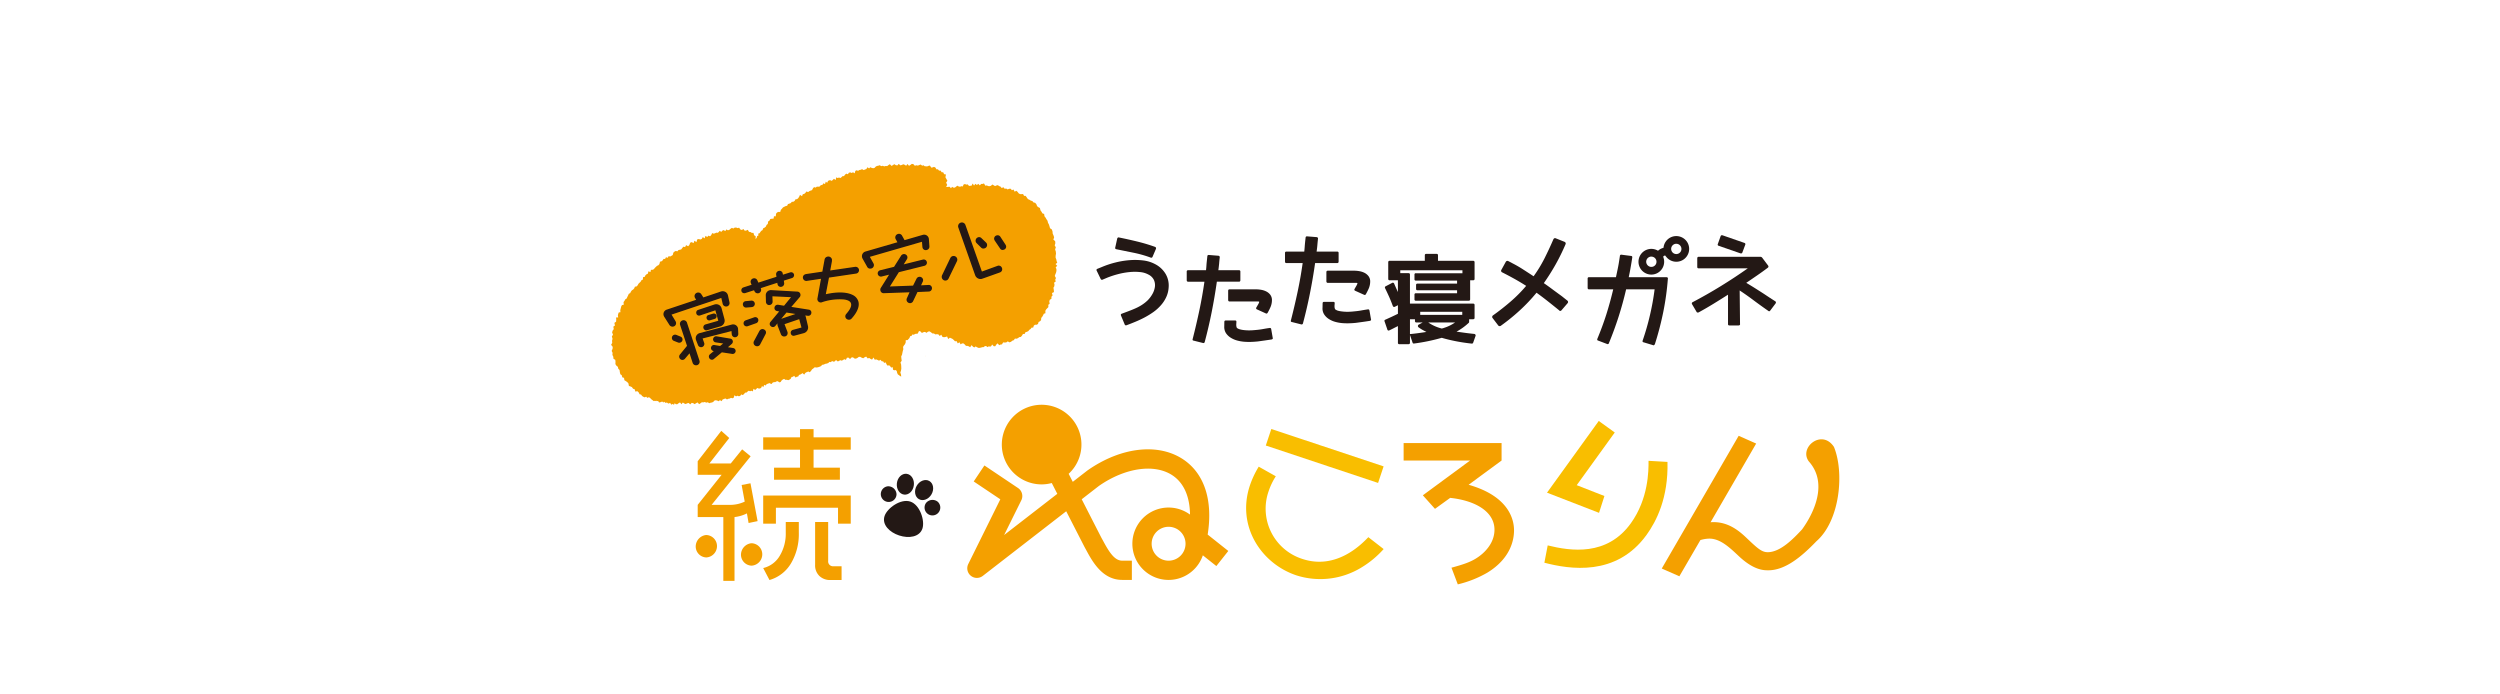 <svg xmlns="http://www.w3.org/2000/svg" xmlns:xlink="http://www.w3.org/1999/xlink" width="900" height="250" viewBox="0 0 900 250">
  <defs>
    <clipPath id="clip-path">
      <rect id="長方形_868" data-name="長方形 868" width="900" height="250" transform="translate(508 588)" fill="#fff" stroke="#707070" stroke-width="1"/>
    </clipPath>
    <clipPath id="clip-path-2">
      <rect id="長方形_806" data-name="長方形 806" width="442.157" height="151.379" fill="none"/>
    </clipPath>
  </defs>
  <g id="マスクグループ_2" data-name="マスクグループ 2" transform="translate(-508 -588)" clip-path="url(#clip-path)">
    <g id="グループ_1215" data-name="グループ 1215" transform="translate(728 646.999)">
      <g id="グループ_1214" data-name="グループ 1214" clip-path="url(#clip-path-2)">
        <path id="パス_2656" data-name="パス 2656" d="M234,16.649a3.557,3.557,0,0,0-1.916,3.72,3.4,3.4,0,0,0-1.666.412,3.521,3.521,0,0,0-1.272,1.187,3.56,3.56,0,1,0,.622.89v-.013c-.219-.432.489-1.292.928-1.513s1.5-.371,1.719.067h.008A3.541,3.541,0,1,0,234,16.649m-4.616,8.721a2.924,2.924,0,0,1-3.708,1.851,2.923,2.923,0,0,1-1.691-1.478,2.874,2.874,0,0,1-.161-2.23,2.92,2.92,0,0,1,1.463-1.691,2.945,2.945,0,0,1,3.943,1.312,2.944,2.944,0,0,1,.155,2.237m8.983-4.63a2.927,2.927,0,0,1-3.7,1.854,2.878,2.878,0,0,1-1.693-1.475,2.928,2.928,0,0,1-.168-2.228,2.97,2.97,0,0,1,1.473-1.7,2.933,2.933,0,0,1,3.933,1.315,2.881,2.881,0,0,1,.158,2.233" transform="translate(147.88 10.789)" fill="#231815"/>
        <path id="パス_2657" data-name="パス 2657" d="M227.036,29.491a4.626,4.626,0,1,1,2.4-8.579,5.259,5.259,0,0,1,.931-.665,6.737,6.737,0,0,1,1.049-.406,4.614,4.614,0,0,1,2.536-3.728h0a4.646,4.646,0,0,1,6.2,2.055,4.621,4.621,0,0,1-7.906,4.739h-.063l-.14-.276a1.533,1.533,0,0,0-.441.1,1.464,1.464,0,0,0-.313.343,4.628,4.628,0,0,1-4.256,6.419m-.022-6.476a1.748,1.748,0,0,0-.8.193,1.841,1.841,0,0,0-.931,1.069,1.781,1.781,0,0,0,.1,1.4,1.852,1.852,0,0,0,1.084.953,1.844,1.844,0,0,0,2.33-1.172,1.873,1.873,0,0,0-.1-1.419,1.808,1.808,0,0,0-1.068-.921,1.927,1.927,0,0,0-.612-.1m4.866-.712.007.015Zm4.139-3.911a1.843,1.843,0,0,0-.825.193,1.879,1.879,0,0,0-.936,1.081,1.835,1.835,0,0,0,.11,1.4,1.808,1.808,0,0,0,1.069.936,1.849,1.849,0,0,0,2.338-1.167l0-.008a1.8,1.8,0,0,0-.1-1.4,1.85,1.85,0,0,0-1.661-1.031" transform="translate(147.449 10.36)" fill="#231815"/>
        <path id="パス_2658" data-name="パス 2658" d="M115.876,47.539a.478.478,0,0,1-.64-.266l-1.325-3.185c-.153-.364-.058-.6.274-.715.856-.314,1.7-.635,2.534-.95s1.655-.642,2.44-1A15.776,15.776,0,0,0,121.43,40.2a13.627,13.627,0,0,0,2.1-1.668,10.528,10.528,0,0,0,1.686-2.257,7.137,7.137,0,0,0,.883-2.556,4.579,4.579,0,0,0-.346-2.473,4.279,4.279,0,0,0-1.989-1.962,7.7,7.7,0,0,0-3.045-.895,18.556,18.556,0,0,0-3.83.012,25.947,25.947,0,0,0-4.1.747,32.94,32.94,0,0,0-3.823,1.252l-1.69.715a.5.5,0,0,1-.687-.234l-1.448-2.992a.447.447,0,0,1,.266-.672l1.658-.673a32.8,32.8,0,0,1,4.8-1.593,30.355,30.355,0,0,1,5.145-.846,24.416,24.416,0,0,1,5,.115,12.183,12.183,0,0,1,4.3,1.38,9.359,9.359,0,0,1,3.67,3.494,8.241,8.241,0,0,1,1.066,4.867,9.544,9.544,0,0,1-.891,3.5,11.883,11.883,0,0,1-1.9,2.887,15.659,15.659,0,0,1-2.652,2.4,28.742,28.742,0,0,1-3.115,1.926c-1.088.582-2.2,1.1-3.326,1.57s-2.227.91-3.283,1.292m10.6-27.5-1.217,2.844a.5.5,0,0,1-.682.3,41,41,0,0,0-6.131-1.743c-2.049-.417-4.132-.836-6.226-1.266a.625.625,0,0,1-.341-.188.4.4,0,0,1-.068-.391l.71-3.216a.67.67,0,0,1,.244-.391.453.453,0,0,1,.4-.05c2.242.449,4.418.936,6.557,1.457a64.014,64.014,0,0,1,6.451,1.932.5.5,0,0,1,.3.309.6.6,0,0,1,0,.4" transform="translate(69.663 10.556)" fill="#231815"/>
        <path id="パス_2659" data-name="パス 2659" d="M143.92,25.72v3.048q0,.574-.516.574h-7.947q-.788,5.528-1.849,10.872t-2.521,10.834a.481.481,0,0,1-.577.369l-3.349-.843c-.394-.047-.522-.248-.411-.6q1.322-5.2,2.4-10.279,1.08-5.1,1.833-10.35h-5.862c-.334,0-.512-.191-.512-.574V25.72a.453.453,0,0,1,.512-.509h6.434c.07-.609.118-1.179.15-1.726s.088-1.1.153-1.693l.17-1.593c.025-.358.233-.522.619-.474l3.382.271a.517.517,0,0,1,.471.577c-.091.79-.171,1.562-.229,2.321-.077.753-.165,1.527-.278,2.316h7.41a.451.451,0,0,1,.516.509m11.1,20.682.545,3.131a.362.362,0,0,1-.055.416.655.655,0,0,1-.351.191c-.841.131-1.665.251-2.476.366s-1.633.226-2.471.343c-.833.085-1.663.143-2.5.168a23.458,23.458,0,0,1-2.513-.068,13.7,13.7,0,0,1-2.458-.442,8.357,8.357,0,0,1-2.278-.994,5.682,5.682,0,0,1-1.719-1.643,4.122,4.122,0,0,1-.619-2.44l.027-1.588c0-.364.175-.544.509-.544h3.356c.358,0,.516.18.472.544,0,.2-.01.414-.032.64a3.6,3.6,0,0,0,0,.708,2.581,2.581,0,0,0,.121.562.556.556,0,0,0,.284.354,2.982,2.982,0,0,0,.946.4,8.126,8.126,0,0,0,1.016.208,16.644,16.644,0,0,0,2.406.153c.792-.01,1.586-.067,2.4-.153a23.728,23.728,0,0,0,2.411-.323c.788-.143,1.586-.278,2.4-.387a.456.456,0,0,1,.575.4m.271-10.561a6.462,6.462,0,0,1-.437,2.44c-.161.394-.336.763-.521,1.137s-.382.73-.564,1.073c-.181.314-.406.4-.678.264L149.88,39.3a.44.44,0,0,1-.2-.678l.737-1.28c.228-.431.323-.692.274-.785a.776.776,0,0,0-.4-.095h-10.26a.46.46,0,0,1-.387-.171.621.621,0,0,1-.12-.376V32.631c0-.364.163-.54.507-.54h9.514a10.921,10.921,0,0,1,1.864.166,6.572,6.572,0,0,1,1.821.592A4.237,4.237,0,0,1,154.659,34a3.251,3.251,0,0,1,.635,1.844" transform="translate(82.612 13.072)" fill="#231815"/>
        <path id="パス_2660" data-name="パス 2660" d="M165.185,21.685v3.05c0,.381-.168.575-.512.575H156.72q-.778,5.513-1.853,10.867-1.055,5.358-2.519,10.842a.492.492,0,0,1-.579.374l-3.348-.848c-.377-.047-.52-.248-.409-.61q1.327-5.178,2.411-10.279t1.821-10.347h-5.857c-.338,0-.5-.195-.5-.575v-3.05a.446.446,0,0,1,.5-.507h6.432c.066-.607.118-1.181.156-1.724s.085-1.1.146-1.691l.176-1.593c.025-.359.225-.514.607-.476l3.391.271a.509.509,0,0,1,.466.579c-.086.788-.166,1.558-.228,2.321s-.16,1.527-.274,2.313h7.412a.45.45,0,0,1,.512.507m11.105,20.7.545,3.108a.387.387,0,0,1-.052.426.619.619,0,0,1-.361.193c-.831.136-1.661.256-2.468.368s-1.638.226-2.478.341c-.833.093-1.671.143-2.5.165a23.875,23.875,0,0,1-2.511-.065,13.718,13.718,0,0,1-2.453-.441,8.343,8.343,0,0,1-2.285-1,5.524,5.524,0,0,1-1.706-1.638,3.962,3.962,0,0,1-.627-2.441l.035-1.586c0-.356.161-.54.5-.54h3.358c.361,0,.522.185.479.54,0,.2-.023.417-.043.642a5.1,5.1,0,0,0,0,.713,2.41,2.41,0,0,0,.125.557.543.543,0,0,0,.278.348,3.061,3.061,0,0,0,.955.417,8.535,8.535,0,0,0,1.019.193,15.494,15.494,0,0,0,2.4.163,23.936,23.936,0,0,0,2.408-.163c.8-.067,1.611-.168,2.4-.313s1.593-.273,2.406-.394a.456.456,0,0,1,.57.412m.271-10.571a6.637,6.637,0,0,1-.436,2.44c-.16.386-.341.763-.525,1.134s-.382.735-.56,1.068-.409.4-.677.268l-3.214-1.453a.438.438,0,0,1-.2-.677l.74-1.287c.221-.429.313-.688.271-.775a.88.88,0,0,0-.407-.106H161.287a.448.448,0,0,1-.386-.165.661.661,0,0,1-.118-.376V28.6c0-.364.168-.55.5-.55h9.522a11.147,11.147,0,0,1,1.871.175,6.594,6.594,0,0,1,1.819.592,4.291,4.291,0,0,1,1.422,1.157,3.164,3.164,0,0,1,.64,1.838" transform="translate(96.716 10.4)" fill="#231815"/>
        <path id="パス_2661" data-name="パス 2661" d="M170.167,29.939a.5.5,0,0,1,.742.241c.133.319.314.732.545,1.256s.5,1.116.807,1.788V28.988h-2.942c-.363,0-.54-.165-.54-.5V22.524a.48.48,0,0,1,.54-.544h12.63V19.988c0-.344.178-.509.54-.509h3.66c.358,0,.542.165.542.509V21.98h12.63a.482.482,0,0,1,.54.544v5.963c0,.336-.183.5-.54.5h-1.054v6.85c0,.334-.176.506-.542.506H178.733a.447.447,0,0,1-.506-.506V34.171a.449.449,0,0,1,.506-.509h14.832V32.583H179.343a.477.477,0,0,1-.544-.544V30.687c0-.336.176-.507.544-.507h14.222V29.1H178.733a.447.447,0,0,1-.506-.506V26.964a.448.448,0,0,1,.506-.511h16.758V25.371H173.109v1.048h2.948c.359,0,.54.173.54.511V37.387h22.724c.358,0,.54.176.54.511v4.6c0,.343-.183.516-.54.516H197.9V44a.421.421,0,0,1-.131.294,21.112,21.112,0,0,1-4.407,3.185c.815.113,1.743.246,2.794.392s2.24.289,3.57.426a.55.55,0,0,1,.424.254.5.5,0,0,1,.055.491l-.848,2.406a.488.488,0,0,1-.514.338c-2.025-.224-3.946-.511-5.727-.863-1.8-.353-3.487-.758-5.069-1.231a67.137,67.137,0,0,1-9.92,2.057c-.311.048-.507-.048-.582-.3l-.943-2.782v2.807c0,.349-.181.519-.54.519h-3.284a.455.455,0,0,1-.512-.519V45.479c-.51.251-1.034.506-1.533.768s-1.021.516-1.55.765a.481.481,0,0,1-.738-.348l-.989-2.874a.446.446,0,0,1,.338-.637c.748-.348,1.5-.683,2.255-1.036s1.495-.708,2.218-1.066v-3.09l-1.074.545c-.343.181-.605.076-.783-.308-.364-1-.782-2.055-1.254-3.136-.479-1.064-.983-2.15-1.527-3.258a.486.486,0,0,1,.276-.682Zm12.361,17.649c-.547-.278-1.044-.544-1.528-.815a11.815,11.815,0,0,1-1.287-.848.56.56,0,0,1-.248-.53.544.544,0,0,1,.354-.481l1.389-.75H178.9c-.336,0-.5-.178-.5-.54v-.609h-1.8v5.348c.943-.095,1.914-.2,2.894-.336s2-.286,3.037-.439m12.9-7.254H180.291V41.45h15.133Zm-7.347,6.032a.72.72,0,0,1,.175-.048.8.8,0,0,0,.2-.086h.065a.812.812,0,0,0,.308-.1,14.524,14.524,0,0,0,4.028-1.967h-9.69a14.99,14.99,0,0,0,4.912,2.2" transform="translate(110.986 12.914)" fill="#231815"/>
        <path id="パス_2662" data-name="パス 2662" d="M217.868,39.513l-2.134,2.476a.644.644,0,0,1-.469.294.578.578,0,0,1-.479-.264c-1.329-1.081-2.666-2.147-3.994-3.2s-2.692-2.079-4.094-3.095a62.5,62.5,0,0,1-6.05,6.387,72.574,72.574,0,0,1-6.783,5.5.681.681,0,0,1-.516.136.618.618,0,0,1-.439-.241l-2.035-2.672a.592.592,0,0,1-.131-.469.632.632,0,0,1,.238-.444c2.215-1.571,4.332-3.239,6.349-4.977a50.763,50.763,0,0,0,5.639-5.689c-1.379-.878-2.8-1.731-4.252-2.538s-2.932-1.593-4.418-2.338a.616.616,0,0,1-.238-.918l1.562-2.84a.7.7,0,0,1,.4-.328.681.681,0,0,1,.516.05l1.487.782a43.816,43.816,0,0,1,3.841,2.22q1.916,1.235,3.777,2.458a47.4,47.4,0,0,0,3.91-6.414c1.122-2.233,2.188-4.513,3.2-6.863a.85.85,0,0,1,.318-.377.568.568,0,0,1,.492-.035l3.224,1.292a.623.623,0,0,1,.366.356.614.614,0,0,1,0,.491A76.009,76.009,0,0,1,213.6,25.5a79.144,79.144,0,0,1-4.272,6.77q1.454,1.01,2.717,1.946c.827.624,1.58,1.164,2.23,1.646s1.169.843,1.538,1.126.59.466.66.525l1.324,1.051a.623.623,0,0,1,.067.946" transform="translate(126.451 10.655)" fill="#231815"/>
        <path id="パス_2663" data-name="パス 2663" d="M240.285,28.268a98.047,98.047,0,0,1-1.643,11.94,109.88,109.88,0,0,1-3.025,11.631c0,.043-.015.067-.035.067a1.273,1.273,0,0,1-.274.308.35.35,0,0,1-.407,0L231.546,51.2c-.336-.048-.447-.259-.336-.649a89.931,89.931,0,0,0,2.617-9.106,90.09,90.09,0,0,0,1.683-9.309H225.252q-1.152,4.969-2.677,9.75T219.056,51.5a.457.457,0,0,1-.649.308l-3.216-1.224a.382.382,0,0,1-.323-.254.641.641,0,0,1,.025-.387q1.851-4.433,3.248-8.824,1.379-4.378,2.468-8.985h-8.7c-.334,0-.507-.185-.507-.545V28.268a.452.452,0,0,1,.507-.511h9.683c.226-1.039.437-2.055.644-3.047s.387-2,.542-3.045l.236-1.562a.472.472,0,0,1,.579-.441l3.421.441c.366.03.511.234.439.649q-.272,1.789-.579,3.507c-.193,1.136-.427,2.3-.677,3.5h13.583a.565.565,0,0,1,.382.131.37.37,0,0,1,.123.379" transform="translate(140.15 13.032)" fill="#231815"/>
        <path id="パス_2664" data-name="パス 2664" d="M264.087,40.037l-1.863,2.473c-.226.356-.486.407-.783.138q-2.637-1.833-5.13-3.693c-1.653-1.252-3.367-2.453-5.13-3.63l.13,12.055a.424.424,0,0,1-.13.414.649.649,0,0,1-.4.128h-3.291c-.343,0-.509-.156-.509-.5V36.849q-2.6,1.664-5.252,3.289t-5.315,3.081a.81.81,0,0,1-.457.05.489.489,0,0,1-.324-.286L234.049,40.3a.514.514,0,0,1,.236-.777q5.151-2.706,10.078-5.742,4.914-3.018,9.733-6.414H236.448c-.363,0-.539-.168-.539-.506V23.813c0-.4.176-.609.539-.609h22.181a.893.893,0,0,1,.717.406l2.062,2.747a.536.536,0,0,1-.13.808c-1.29.974-2.566,1.891-3.831,2.761s-2.563,1.754-3.9,2.659c1.266.743,2.44,1.468,3.545,2.168s2.044,1.3,2.857,1.826c.4.269.778.516,1.093.73.331.215.614.392.838.564.116.06.216.121.313.183s.176.11.266.156c.027.042.048.057.067.057l.037.042a.081.081,0,0,0,.066.033l1.357.876c.289.186.329.457.1.817m-10.9-21.159-1.021,2.739c-.115.338-.367.447-.748.338l-7.726-2.679c-.382-.113-.5-.336-.374-.674l.988-2.78c.113-.334.361-.451.748-.334l7.786,2.707a.479.479,0,0,1,.348.683" transform="translate(155.102 10.238)" fill="#231815"/>
        <path id="パス_2665" data-name="パス 2665" d="M68.168,41.542l-.032-.018.017.456Z" transform="translate(45.172 27.528)" fill="#f4a000"/>
        <path id="パス_2666" data-name="パス 2666" d="M160.166,39.174l.148-.609V37.9l-.268-.7.55-.487-.59-.66.6-.491-.244-.612-.07-.476-.279-.742.022-.7.123-.692-.067-.775-.249-.755.249-.783-.394-.687.231-.795-.081-.738-.629-.545.268-.825-.216-.665-.3-.675L158.9,24.3l-.249-.7-.639-.437-.193-.687-.219-.683-.319-.587-.178-.732-.376-.549-.326-.575-.394-.494-.118-.831-.617-.213-.328-.585-.374-.506-.2-.846-.53-.264-.471-.374-.291-.75L152.646,14l-.582-.115-.416-.5-.557-.16-.5-.319-.535-.22-.416-.6-.422-.579-.55.018-.361-.664-.542.03-.53-.008-.471-.238-.436-.572-.461-.389-.59.334-.419-.788-.56.253-.472-.539-.53.02-.56.233-.509-.323-.542.09-.494-.572-.557.323-.464-.545L139.692,8l-.467-.346-.494.111L138.222,8l-.479-.289-.5-.283-.5.457-.489.148-.5-.043-.506-.246-.489.126-.535-.835-.5.188h-.509l-.482.52-.547-.575-.5.446-.542-.446-.479.639-.509-.743-.389.785-.457.028-.457.063-.512-.579-.449.108-.5-.208-.454.126-.378.76-.484-.115-.456.2-.479-.1-.517-.284L124.2,8.2l-.436.326-.482.048-.524-.323-.4.519-.5-.537-.424.033-.392.048-.439-.1-.259.512.268-.564.392-.554-.4-.873.457-.635-.376-.7-.334-.575.193-1-.675-.126-.308-.662-.575-.03-.358-.575-.567,0-.416-.494-.487.048-.424-.672-.5-.238-.491.2-.494.073-.479-.75-.516.12-.472.193-.472-.033-.474-.057-.349-.319-.516.145-.535-.422-.494.193-.494.2-.56-.12-.542.178-.55-.6L108.254,0l-.509.386L107.236.7l-.542-.657-.484.624L105.7.327l-.519-.193-.527.256-.532.133L103.544,0l-.494.557L102.5.46,101.941.1l-.491.349-.509.281-.59-.624-.491.316L99.378.8l-.53-.048-.509.151L97.782.683l-.524.138L96.683.479l-.506.19L95.7.74,95.246,1l-.416.449-.476.118-.521-.118L93.3,1.21l-.431.424-.584-.416-.392.634-.484.171-.474.213-.6-.339-.482.231-.521.081-.419.289L88.4,2.3l-.452.2-.289.906-.58-.4-.437.271-.545-.216-.487.115-.386.557-.564-.22-.431.358-.4.527-.524.022-.371.373-.391.3-.516-.19-.431.195-.539-.253-.244.958-.584-.434-.4.368-.386.377-.56-.236-.491.067-.346.263-.268.617-.486-.427-.3.861L76.4,7l-.364.617h-.522l-.391.5-.509.1-.542-.03-.431.349-.594-.175-.394.457-.326.635-.487.155-.474.2-.436.334-.62-.215-.374.519-.416.354-.509.111-.286.715L68,11.152l-.3.678-.353.535-.421.338-.542.048-.329.587-.442.293-.557.022-.382.461-.486.193-.521.16-.3.614-.524.111-.486.241-.479.241-.373.467-.4.406-.226.762-.614-.03-.5.2-.379.442-.123.97-.63-.042-.15.87-.605.028-.579.1-.3.59-.472.3-.12.883-.434.353-.274.614-.427.356-.512.241-.244.662-.487.278-.353.482-.244.372-.446.111.022.757-.422.1-.165.62-.4.542.015-1.091-.554-.326-.233-.843-.625-.027-.464-.3-.519-.04-.424-.743L48.62,24l-.521.053-.494-.614-.509.346-.522-.138-.509-.687-.509.168-.542-.211-.542.022-.464.334-.542-.246-.491.343-.464.407-.479.131-.545-.313-.382.612-.592-.386-.486.231-.379.449-.552-.412-.373.491-.431.248-.446-.073-.371.2-.527.175-.564-.208-.349.72-.416.427-.6-.238-.4.5-.65-.407-.3.9-.675-.467-.364.672-.5.183-.605-.156-.524.133-.286.981L30,27.663l-.318.865-.677-.359-.524.19-.319.841-.441.457L27,29.244l-.359.7L26,29.813l-.427.527-.361.471-.5.1-.479.12-.379.461-.579-.153-.461.241-.4.364-.223.876-.446.264-.446.256-.594-.12-.323.59-.632-.2-.308.6h-.569l-.323.542-.419.334-.521.111-.211.853-.373.431-.476.208-.4.364-.4.394L15.4,37.9l-.469.226-.59.015-.181.807-.738-.279-.168.828-.476.234-.411.364-.286.585-.562.078-.1.9-.5.218-.294.545-.4.364-.392.387-.291.557-.374.389-.59.085-.261.6-.366.422-.466.283-.348.464-.273.545-.5.261-.256.582L5.84,47.9l-.256.569-.476.286-.289.545-.346.457.078.943-.634.123-.286.527L3.476,52l-.175.647.052.738-.594.1-.2.491-.115.552.1.758H1.778l.075.7-.06.828-.612.412.2.948L.8,58.6l.156.873-.394.534-.208.654.324.818-.409.66.244.828-.178.72.067.743-.4.705.575.743-.055.7-.328.765.338.672-.063.755.319.645.053.72.675.439.067.72-.04.783.374.575.509.409.16.7.449.437.111.777.163.738.517.364.193.758.627.191.141.863.52.308.482.338.427.454.19.938.567.195.527.241.394.579.557.163.293.873.669-.163.472.407.382.732.5.067.386.542.449.276.464.206.554-.244.421.442.392-.2H13.7l.334.228.427.456.449.319.457.376.118-.156.328.145.449-.178.1.168.484-.018.058-.053.358.565.53-.108.461-.186.268.012.259.331.2-.268.211.012.349.338.145-.042.078.1.238-.2.06-.012.522.424.506-.175.145-.06.479.639.449-.3.464.341.286-.615.319.349.153.03.045.047.025-.04.313.04.516-.381.416-.249.045-.022.057-.03.534.654.479-.624.521.363.512.193.524-.256.542-.133.567.521L29,86.033l.527.1.55.361.509-.343.516-.286.59.629.479-.309.494-.374.527.048.512-.138.572.231.506-.141.564.341.521-.185.476-.068.461-.251.411-.451.476-.106.524.125.534.231.436-.416.567.407.409-.627.491-.171.464-.2.6.353.479-.231.522-.081.427-.268.517.183.449-.186.3-.916.575.412.442-.258.545.208.484-.121.389-.542.569.223.434-.368.4-.494.517-.042.371-.361.4-.288.519.188.427-.193.532.244.248-.953.59.446.4-.368.394-.361.549.238.491-.075.353-.253.286-.624.464.436.2-.557.03-.027.14-.249.535.226.259-.459.276-.153h.353l.233-.3.4.165.517.226.442-.535.449-.151h.464l.409-.253.464-.108.612.431.452-.118.358-.562.392-.311.494-.253.532.364.449-.06.506.168.489-.22.406-.294.314-.637.517-.09.371-.346.609.639.382-.293.5-.093.326-.579.416-.111.457-.264.371-.268.6.55.308-.487.349-.308.412-.148.371-.2.527.291.454-.446.4-.6.5-.353.469-.4.609.1.564-.093.542-.181.524-.226.467-.491.557-.078.521-.264.56-.093.539-.206.407-.406.524.093.416-.4.532.233.482-.115.409-.494.585.5L82,70.985l.436-.316.6.171.451-.228.441-.3.6.231.364-.762.572-.037.552.512.484-.545.557-.083.53.424.534.067.535-.259.524-.386.471-.02.565.319.542.2.527-.382.537-.22.55.674.53-.18.521.358.519.223.5-.747.474.8.539-.115.506.211.491.246.5-.324.461.542.519.027.358.554.567-.183.294.705.407.491.517-.175.427.416.323.436.545-.165.111.918.416.208.55-.078.374.341.156.71.248.521.4.263.386.313.424.2,0-.033-.081-.717-.241-.7.241-.7.115-.68-.023-.717-.048-.765-.226-.758.431-.615-.1-.762-.078-.787.3-.644.141-.705.133-.612.193-.677L105.1,65.9l.338-.572.364-.419.248-.645.015-.807.659-.022.348-.373.346-.386.226-.639.494-.093.313-.534.552.1.421-.3.5-.053.491-.085.326-.762.451-.16.534.6.409.033.379-.234.5-.063.512.343.575-.454.557-.085.532.374.512.394.519-.015.479.338.565-.067.542.057.476.574.575-.441.416.768.542.133.564-.088.579-.2.391.933.612-.479.487.22.479.229.446.4.427.446.564-.06.434.821.605-.412.406.75.522-.319.494-.027.461.379.461.516h.491l.509.156.5.331.535-.747.509.587.474.244.457-.371.491.286.506.241h.492l.491-.126.494-.136.454-.02.414-.377.466.022.5.361.439-.294.5.138.382-.22.3-.575.612.635.509.015.4-.605.442-.454.62.677.464-.249.5-.048.436-.727.59.063.56-.063.491-.358.654.349.534-.2.472-.4.524-.175.422-.582.587.055.5-.218.469-.358.557-.075.411-.467.361-.6.575.01.331-.639.512-.148.5-.238.368-.472.446-.293.361-.5.579-.02.238-.712.434-.313h.62l.454-.289.2-.7.5-.244.387-.412.078-.813.368-.442.3-.509.251-.542.58-.185-.023-.873.291-.506.4-.416.4-.416-.033-.828.479-.349-.126-.876.193-.6.584-.319v-.753l.411-.472-.211-.865.7-.331-.042-.772-.136-.8.293-.494.093-.614-.166-.708.585-.4-.155-.717.256-.55-.416-.768.2-.594Z" transform="translate(0 0)" fill="#f4a000"/>
        <path id="パス_2667" data-name="パス 2667" d="M32.247,29.511l-18.539,6.2,1.513,2.5a1.9,1.9,0,0,1,.216.449.956.956,0,0,1-.659,1.219,1.049,1.049,0,0,1-1.181-.441l-1.877-2.967a1.834,1.834,0,0,1-.16-.344,1.437,1.437,0,0,1,.918-1.781L23.4,30.7l-.524-.9a1.068,1.068,0,0,1-.145-.3.993.993,0,0,1,.755-1.275,1.04,1.04,0,0,1,1.131.462l.85,1.335,6.557-2.21a1.657,1.657,0,0,1,2.145,1.207l.549,2.5a.94.94,0,0,1-.74,1.134.98.98,0,0,1-1.159-.737ZM17.27,44.052a.835.835,0,0,1,.507.56.74.74,0,0,1-.037.547.9.9,0,0,1-.584.516.841.841,0,0,1-.575-.027l-1.513-.6a.882.882,0,0,1-.481-1.141.866.866,0,0,1,.56-.506.852.852,0,0,1,.6.02Zm2.749,3.128-2.516-7.6-.057-.18a1.029,1.029,0,0,1,.677-1.171.994.994,0,0,1,1.289.61L23.9,52.495l.032.1A1.009,1.009,0,0,1,22,53.173l-1.285-3.931-2,2.356a.922.922,0,0,1-.4.264.877.877,0,0,1-.846-.173,1.169,1.169,0,0,1-.271-.432.9.9,0,0,1,.175-.845Zm15.919-7.467a1.5,1.5,0,0,1,1.808,1.023,1.669,1.669,0,0,1,.05.353l.081,1.71a.9.9,0,0,1-.64.9.873.873,0,0,1-1.116-.6,2.48,2.48,0,0,1-.05-.359l-.1-1.3L24.943,44.265l.664,1.844.047.16a.912.912,0,0,1-.609,1.006.9.9,0,0,1-1.121-.519l-.58-1.473c-.022-.078-.128-.329-.16-.436A1.63,1.63,0,0,1,24.338,42.8ZM26.877,41.22a.817.817,0,0,1-.991-.559.8.8,0,0,1,.584-.993l4.838-1.389-1.2-4.324L24.3,35.91a.738.738,0,0,1-.965-.479.765.765,0,0,1,.469-.989L29.671,32.5a1.7,1.7,0,0,1,2.19,1.162l1.054,3.92a1.863,1.863,0,0,1-1.285,2.253Zm1.008-3.569a.707.707,0,0,1-.4-1.354l1.695-.506a.708.708,0,0,1,.4,1.355Zm7.322,7.136a.81.81,0,0,1,.68.565.819.819,0,0,1-.281.875L33.8,47.789l2.476.4a.79.79,0,0,1,.62.554.882.882,0,0,1,.022.364.818.818,0,0,1-.552.617.724.724,0,0,1-.364.023l-3.84-.587L29.18,51.633a.7.7,0,0,1-.289.171.755.755,0,0,1-.85-.284,1.292,1.292,0,0,1-.146-.3.815.815,0,0,1,.278-.873l1.868-1.552L29.3,48.7a.847.847,0,0,1-.647-.547.808.808,0,0,1,.542-1.043.969.969,0,0,1,.4,0l2.09.343,1.721-1.365-3.358-.507a.8.8,0,0,1-.654-.57.864.864,0,0,1-.023-.366.874.874,0,0,1,.6-.659.849.849,0,0,1,.363-.023Z" transform="translate(7.624 18.387)" fill="#231815"/>
        <path id="パス_2668" data-name="パス 2668" d="M23.06,54.233a1.269,1.269,0,0,1-1.211-.856l-1.129-3.456-1.67,1.971a1.2,1.2,0,0,1-.535.351,1.158,1.158,0,0,1-1.121-.233,1.477,1.477,0,0,1-.349-.557,1.19,1.19,0,0,1,.223-1.1l2.548-3.115L17.292,39.6a1.309,1.309,0,0,1,.863-1.527,1.273,1.273,0,0,1,1.636.788l4.527,13.768a1.285,1.285,0,0,1-.856,1.545,1.411,1.411,0,0,1-.4.06m-2.228-5.162a.291.291,0,0,1,.053.007.284.284,0,0,1,.215.188L22.384,53.2a.728.728,0,0,0,1.394-.407l-.03-.1-4.49-13.648a.713.713,0,0,0-.941-.429.757.757,0,0,0-.486.821l.055.175L20.4,47.2a.28.28,0,0,1-.05.266L17.707,50.7a.617.617,0,0,0-.121.587.885.885,0,0,0,.208.321.59.59,0,0,0,.559.093.649.649,0,0,0,.274-.181l1.991-2.35a.276.276,0,0,1,.215-.1m7.942,3.161a1.031,1.031,0,0,1-.851-.439,1.631,1.631,0,0,1-.186-.382,1.092,1.092,0,0,1,.371-1.172l1.364-1.132-.09-.01a1.1,1.1,0,0,1-.808-1.608,1.079,1.079,0,0,1,.659-.532,1.021,1.021,0,0,1,.444-.018l.08.01,1.967.323,1.116-.886-2.717-.411a1.078,1.078,0,0,1-.881-.768,1.148,1.148,0,0,1-.03-.5A1.163,1.163,0,0,1,30,43.83a1.137,1.137,0,0,1,.491-.03l4.874.822a1.079,1.079,0,0,1,.9.763,1.1,1.1,0,0,1-.373,1.174l-1.342,1.159,1.879.3a1.071,1.071,0,0,1,.845.752,1.183,1.183,0,0,1,.032.487,1.1,1.1,0,0,1-.75.843,1.014,1.014,0,0,1-.5.03l-3.7-.565-2.885,2.4a.921.921,0,0,1-.389.223,1.049,1.049,0,0,1-.309.047m.69-4.746a.229.229,0,0,0-.072.008.526.526,0,0,0-.321.256.54.54,0,0,0,.4.788l.718.088a.285.285,0,0,1,.236.2.28.28,0,0,1-.091.3l-1.868,1.55a.539.539,0,0,0-.188.577,1.138,1.138,0,0,0,.12.238.472.472,0,0,0,.527.158.424.424,0,0,0,.175-.1l3-2.491a.283.283,0,0,1,.223-.062l3.84.587a.452.452,0,0,0,.239-.013.539.539,0,0,0,.358-.4.617.617,0,0,0-.017-.238.5.5,0,0,0-.4-.351l-2.469-.4a.281.281,0,0,1-.14-.491l1.808-1.562a.542.542,0,0,0,.195-.58.527.527,0,0,0-.457-.369L30.4,44.355a.61.61,0,0,0-.238.015.594.594,0,0,0-.4.449.608.608,0,0,0,.018.231.518.518,0,0,0,.421.366l3.363.507a.282.282,0,0,1,.229.206.278.278,0,0,1-.1.293l-1.721,1.367a.286.286,0,0,1-.221.057l-2.09-.343c-.095-.01-.156-.017-.2-.017m-4.588.223a1.159,1.159,0,0,1-1.1-.745L23.2,45.5c-.018-.058-.045-.123-.072-.193-.038-.1-.078-.2-.1-.266a1.894,1.894,0,0,1,.163-1.482,1.932,1.932,0,0,1,1.191-.918l11.6-3.086h0a1.793,1.793,0,0,1,2.15,1.214,2.015,2.015,0,0,1,.062.419l.081,1.711A1.192,1.192,0,0,1,36.53,44a1.172,1.172,0,0,1-.565-.708,2.589,2.589,0,0,1-.062-.421l-.076-.96-10.4,2.666.61,1.728a1.193,1.193,0,0,1-.8,1.355,1.232,1.232,0,0,1-.361.053M36.125,40.1l-11.6,3.088a1.368,1.368,0,0,0-.845.65,1.324,1.324,0,0,0-.113,1.043c.015.053.05.141.081.224s.067.173.078.215l.572,1.448a.622.622,0,0,0,.777.353.643.643,0,0,0,.421-.657L25.45,46.3l-.659-1.826a.283.283,0,0,1,.2-.369l11.024-2.825a.281.281,0,0,1,.234.043.286.286,0,0,1,.116.208l.1,1.3a2.454,2.454,0,0,0,.038.3.591.591,0,0,0,.767.414.612.612,0,0,0,.439-.619l-.081-1.706a1.439,1.439,0,0,0-.038-.289,1.225,1.225,0,0,0-1.465-.828m-19.112,6.01a1.091,1.091,0,0,1-.427-.086l-1.507-.594a1.116,1.116,0,0,1-.673-.745,1.174,1.174,0,0,1,1.57-1.4l1.512.622a1.1,1.1,0,0,1,.673.743,1.018,1.018,0,0,1-.048.742,1.187,1.187,0,0,1-.76.67,1.232,1.232,0,0,1-.339.05m-1.465-2.35a.711.711,0,0,0-.2.032.585.585,0,0,0-.379.334.574.574,0,0,0-.02.4.563.563,0,0,0,.338.381l1.515.6a.55.55,0,0,0,.392.018.613.613,0,0,0,.4-.356.453.453,0,0,0,.027-.353.555.555,0,0,0-.336-.381l-.008,0-1.52-.625a.535.535,0,0,0-.21-.042m11.235-2.112a1.117,1.117,0,0,1-1.053-.79A1.086,1.086,0,0,1,26.5,39.51l4.57-1.312-1.048-3.768L24.505,36.29a1.032,1.032,0,0,1-.812-.05,1,1,0,0,1-.516-.617,1.158,1.158,0,0,1,.045-.8.968.968,0,0,1,.615-.539L29.7,32.341a2.031,2.031,0,0,1,1.593.141,1.935,1.935,0,0,1,.958,1.217L33.3,37.617a2.154,2.154,0,0,1-1.478,2.6L27.07,41.6a1,1,0,0,1-.288.042m3.436-7.859a.284.284,0,0,1,.273.206l1.2,4.324a.283.283,0,0,1-.195.348l-4.838,1.389a.522.522,0,0,0-.391.644.54.54,0,0,0,.64.368l4.753-1.39a1.588,1.588,0,0,0,1.094-1.909L31.7,33.844a1.38,1.38,0,0,0-.683-.866,1.46,1.46,0,0,0-1.147-.1l-5.864,1.946a.415.415,0,0,0-.271.233.6.6,0,0,0-.018.409.443.443,0,0,0,.228.273.466.466,0,0,0,.371.022l5.81-1.957a.282.282,0,0,1,.09-.015M14.6,40.319a1.341,1.341,0,0,1-1.121-.61L11.6,36.737l-.035-.062a1.8,1.8,0,0,1-.156-.351,1.712,1.712,0,0,1,1.1-2.13L23.1,30.656l-.349-.6a1.315,1.315,0,0,1-.173-.359,1.272,1.272,0,0,1,.088-.971,1.387,1.387,0,0,1,.858-.654,1.323,1.323,0,0,1,1.445.575L25.7,29.8l6.348-2.14a1.981,1.981,0,0,1,1.6.168,1.87,1.87,0,0,1,.908,1.249l.549,2.5a1.22,1.22,0,0,1-.963,1.47,1.26,1.26,0,0,1-1.485-.945l-.5-2.119L14.245,35.981l1.33,2.2a2.1,2.1,0,0,1,.248.519,1.267,1.267,0,0,1-.078.933,1.252,1.252,0,0,1-.772.634,1.344,1.344,0,0,1-.377.053m9.258-11.732a.6.6,0,0,0-.17.025.827.827,0,0,0-.522.381.7.7,0,0,0-.043.542.758.758,0,0,0,.1.211l.542.925a.286.286,0,0,1,.02.241.282.282,0,0,1-.175.168L12.682,34.73a1.15,1.15,0,0,0-.737,1.433,1.22,1.22,0,0,0,.111.243l1.892,3a.771.771,0,0,0,.865.323.688.688,0,0,0,.427-.346.7.7,0,0,0,.04-.522,1.594,1.594,0,0,0-.186-.382l-1.515-2.5a.283.283,0,0,1,.151-.414l18.54-6.2a.283.283,0,0,1,.226.022.278.278,0,0,1,.138.181l.575,2.415a.7.7,0,0,0,.82.527.676.676,0,0,0,.444-.3.641.641,0,0,0,.085-.5L34.011,29.2a1.322,1.322,0,0,0-.64-.88,1.412,1.412,0,0,0-1.144-.12l-6.552,2.21a.282.282,0,0,1-.328-.116L24.5,28.956a.8.8,0,0,0-.642-.369m3.956,9.487a.937.937,0,0,1-.474-.13.992.992,0,0,1-.461-.58.98.98,0,0,1,.639-1.226l1.7-.506a.98.98,0,0,1,1.206.677,1,1,0,0,1-.076.76.941.941,0,0,1-.565.459l-1.695.506a.944.944,0,0,1-.269.04m1.663-1.916a.368.368,0,0,0-.1.015l-1.695.506a.415.415,0,0,0-.259.524.444.444,0,0,0,.2.254.373.373,0,0,0,.3.037h0l1.7-.5a.392.392,0,0,0,.229-.19.444.444,0,0,0,.033-.329.436.436,0,0,0-.4-.313" transform="translate(7.511 18.275)" fill="#231815"/>
        <path id="パス_2669" data-name="パス 2669" d="M32.807,29.688l-3.419,1.1a.791.791,0,0,1-1-.5.81.81,0,0,1,.524-1.008l3.236-1.049-.279-.655c-.025-.078-.113-.279-.145-.382a.948.948,0,0,1,.63-1.122.966.966,0,0,1,1.241.537l.447,1.031,7-2.257-.15-.976a.929.929,0,0,1,.708-1.063.9.9,0,0,1,1.058.509c.037.13.06.294.081.371l.086.574,2.928-.93a.792.792,0,0,1,1,.494.815.815,0,0,1-.525,1.009l-3.165,1,.146,1.064a.912.912,0,0,1-.732,1.068.886.886,0,0,1-1.056-.59c-.048-.156-.076-.346-.093-.4l-.075-.544L34.676,29.1l.1.256a1.794,1.794,0,0,1,.121.3.974.974,0,0,1-.6,1.144.987.987,0,0,1-1.239-.54Zm-2.952,6.3a.844.844,0,0,1-.9-.664.828.828,0,0,1,.564-1.051,3.263,3.263,0,0,1,.356-.05l1.823-.175a.878.878,0,0,1,.926.635.868.868,0,0,1-.637,1.1c-.052.015-.216.035-.269.052Zm.414,6.723a.829.829,0,0,1-1.061-.509.842.842,0,0,1,.511-1.059l3.108-1.1a.812.812,0,0,1,1.058.506.868.868,0,0,1-.509,1.064Zm4.553,2.134a1.08,1.08,0,0,1,.61-.522.944.944,0,0,1,.705.075.906.906,0,0,1,.506.555.951.951,0,0,1-.055.672l-1.954,3.735a.927.927,0,0,1-.584.516.985.985,0,0,1-1.2-1.347Zm10.719-8.614L52.335,37.3a.8.8,0,0,1,.654.572.959.959,0,0,1,0,.4.807.807,0,0,1-.572.655.936.936,0,0,1-.387.03L50.4,38.723a1.744,1.744,0,0,1,.584.906l.795,3.343a1.861,1.861,0,0,1-1.322,2.237l-3.361.916a.736.736,0,0,1-.92-.519.784.784,0,0,1,.489-1.026l3.412-.933L49.1,40.08l-5.85,2,1.159,3.035a.963.963,0,0,1-.565,1.244A.988.988,0,0,1,42.6,45.79l-1.131-2.93a1.757,1.757,0,0,1,1.083-2.282l6.211-2.105-4.53-.727L40.091,42.7a.808.808,0,0,1-1.164.093.951.951,0,0,1-.314-.387.865.865,0,0,1,.163-.79l3.449-4.147-1.232-.233a.853.853,0,0,1-.68-.564,1.124,1.124,0,0,1-.012-.417.862.862,0,0,1,.617-.692.878.878,0,0,1,.386-.033l2.273.373,2.973-3.639-7.575-.356.078,2.16a.912.912,0,0,1-.675.968.868.868,0,0,1-1.118-.605.62.62,0,0,1-.038-.215L37.154,31.8a1.565,1.565,0,0,1,1.177-1.487,1.3,1.3,0,0,1,.466-.053l9.447.54a.9.9,0,0,1,.813.635.957.957,0,0,1-.168.871Z" transform="translate(18.798 15.458)" fill="#231815"/>
        <path id="パス_2670" data-name="パス 2670" d="M33.868,50.308a1.222,1.222,0,0,1-.57-.141,1.245,1.245,0,0,1-.592-1.641l1.981-3.7v0a1.377,1.377,0,0,1,.778-.657,1.23,1.23,0,0,1,.92.1,1.178,1.178,0,0,1,.642.723,1.227,1.227,0,0,1-.07.87L35,49.6a1.2,1.2,0,0,1-.753.654,1.352,1.352,0,0,1-.376.055m1.314-5.22-1.969,3.683a.675.675,0,0,0-.033.452.734.734,0,0,0,.9.489.646.646,0,0,0,.407-.363L36.45,45.6a.668.668,0,0,0,.035-.461.634.634,0,0,0-.354-.381.665.665,0,0,0-.506-.06.814.814,0,0,0-.444.386m8.454,1.71A1.233,1.233,0,0,1,42.45,46l-1.129-2.922a1.978,1.978,0,0,1-.108-1.026L40.418,43a1.09,1.09,0,0,1-1.56.13,1.185,1.185,0,0,1-.4-.524,1.153,1.153,0,0,1,.216-1.051l3.143-3.778-.762-.145a1.134,1.134,0,0,1-.9-.76,1.332,1.332,0,0,1-.022-.527,1.15,1.15,0,0,1,.818-.935,1.19,1.19,0,0,1,.5-.04l2.124.346,2.516-3.08-6.708-.314.067,1.854a1.2,1.2,0,0,1-.876,1.249,1.152,1.152,0,0,1-1.468-.795.88.88,0,0,1-.05-.306l-.068-2.4a1.845,1.845,0,0,1,1.379-1.766,1.686,1.686,0,0,1,.572-.065l9.437.54a1.175,1.175,0,0,1,1.066.836,1.244,1.244,0,0,1-.216,1.127L46.2,36.139l6.3.993a1.049,1.049,0,0,1,.9,1.221,1.113,1.113,0,0,1-.777.951,1.183,1.183,0,0,1-.5.04l-.923-.128a1.746,1.746,0,0,1,.181.464l.795,3.339a2.134,2.134,0,0,1-1.525,2.576l-3.361.913a1.013,1.013,0,0,1-1.262-.708,1.065,1.065,0,0,1,.677-1.377l3.148-.86-.823-3.007-5.292,1.8,1.056,2.762a1.346,1.346,0,0,1-.065,1.036,1.1,1.1,0,0,1-.685.579,1.422,1.422,0,0,1-.4.06m.713-9.219a.206.206,0,0,1,.045,0l4.53.725a.282.282,0,0,1,.045.545l-6.213,2.105a1.479,1.479,0,0,0-.865.777,1.427,1.427,0,0,0-.045,1.134L42.979,45.8a.71.71,0,0,0,.9.4.54.54,0,0,0,.339-.291.781.781,0,0,0,.043-.585L43.1,42.289a.281.281,0,0,1,.173-.368l5.852-2a.281.281,0,0,1,.223.017.277.277,0,0,1,.14.175l.978,3.569a.287.287,0,0,1-.027.213.291.291,0,0,1-.171.133l-3.412.933a.507.507,0,0,0-.293.674.454.454,0,0,0,.567.329l3.369-.916a1.574,1.574,0,0,0,1.122-1.9l-.8-3.343a1.46,1.46,0,0,0-.494-.76.278.278,0,0,1-.072-.328.286.286,0,0,1,.3-.163l1.628.226a.594.594,0,0,0,.269-.02.527.527,0,0,0,.373-.424.763.763,0,0,0,0-.278.518.518,0,0,0-.424-.373l-6.8-1.071a.281.281,0,0,1-.17-.462l3.348-3.923a.666.666,0,0,0,.111-.607.614.614,0,0,0-.557-.436l-9.449-.54a1.068,1.068,0,0,0-.372.043,1.28,1.28,0,0,0-.973,1.207l.068,2.423a.4.4,0,0,0,.025.14.611.611,0,0,0,.291.379.626.626,0,0,0,.477.04.64.64,0,0,0,.474-.688l-.078-2.16a.3.3,0,0,1,.083-.211.342.342,0,0,1,.213-.081l7.575.356a.28.28,0,0,1,.244.166.284.284,0,0,1-.04.293l-2.975,3.639a.289.289,0,0,1-.263.1l-2.272-.371a.633.633,0,0,0-.261.023.586.586,0,0,0-.417.459.949.949,0,0,0,0,.3.583.583,0,0,0,.469.371l1.227.231a.279.279,0,0,1,.213.181.287.287,0,0,1-.048.276L39.1,41.911a.583.583,0,0,0-.108.529.749.749,0,0,0,.216.244.573.573,0,0,0,.534.118.588.588,0,0,0,.246-.173l4.142-4.951a.28.28,0,0,1,.216-.1m.113.585-1.894,2.263.01,0,5.132-1.741ZM30.108,43.15a1.139,1.139,0,0,1-.512-.123,1.055,1.055,0,0,1-.545-.634,1.128,1.128,0,0,1,.685-1.407l3.11-1.1a1.12,1.12,0,0,1,.878.052,1.048,1.048,0,0,1,.544.637,1.152,1.152,0,0,1-.682,1.41l-3.108,1.1a1.072,1.072,0,0,1-.369.065m3.116-2.762a.576.576,0,0,0-.19.033l-3.11,1.1a.565.565,0,0,0-.334.715.49.49,0,0,0,.259.293.562.562,0,0,0,.436.03h0l3.106-1.1a.587.587,0,0,0,.333-.718.493.493,0,0,0-.254-.294.554.554,0,0,0-.248-.058M29.895,36.38a1.117,1.117,0,0,1-1.1-.868,1.139,1.139,0,0,1,.083-.865,1.107,1.107,0,0,1,.67-.535,1.666,1.666,0,0,1,.278-.045l.123-.013,1.831-.176A1.163,1.163,0,0,1,33,34.712a1.146,1.146,0,0,1-.826,1.45c-.033.01-.095.02-.16.032-.042.007-.085.013-.11.02l-1.912.163h0c-.03,0-.06,0-.091,0m.073-.284h0Zm1.926-1.661c-.02,0-.04,0-.062,0l-1.949.19a1.173,1.173,0,0,0-.176.025.541.541,0,0,0-.334.261.581.581,0,0,0-.04.439.571.571,0,0,0,.615.462l1.853-.151a.5.5,0,0,1,.12-.025l.1-.018a.6.6,0,0,0,.442-.747.605.605,0,0,0-.567-.439m2.175-3.185a1.242,1.242,0,0,1-1.147-.757l-.156-.346-3.18,1.024a1.14,1.14,0,0,1-.863-.085,1.014,1.014,0,0,1-.492-.6,1.117,1.117,0,0,1,.088-.845,1.049,1.049,0,0,1,.625-.512l2.937-.953-.16-.371c-.02-.06-.042-.111-.063-.168-.035-.088-.073-.181-.091-.244a1.164,1.164,0,0,1,.106-.878,1.226,1.226,0,0,1,.713-.6,1.239,1.239,0,0,1,1.581.7l.344.792,6.524-2.1-.113-.74a1.217,1.217,0,0,1,.9-1.375,1.177,1.177,0,0,1,1.41.7c.023.083.042.175.057.254.01.048.017.091.025.12l.045.283,2.614-.828a1.076,1.076,0,0,1,1.359.68,1.1,1.1,0,0,1-.715,1.36l-2.933.926.113.828a1.191,1.191,0,0,1-.93,1.377,1.129,1.129,0,0,1-.853-.1,1.164,1.164,0,0,1-.554-.677,2.906,2.906,0,0,1-.075-.313l-.055-.338-5.967,1.929a1.841,1.841,0,0,1,.115.306,1.256,1.256,0,0,1-.787,1.492,1.454,1.454,0,0,1-.427.067M32.92,29.519a.283.283,0,0,1,.258.168l.256.572a.706.706,0,0,0,.9.386.7.7,0,0,0,.407-.793,1.575,1.575,0,0,0-.1-.246l-.12-.286a.285.285,0,0,1,0-.224.288.288,0,0,1,.17-.151l6.579-2.125a.284.284,0,0,1,.238.03.281.281,0,0,1,.13.2l.073.544v0l.022.1a2.371,2.371,0,0,0,.062.258.6.6,0,0,0,.288.348.55.55,0,0,0,.419.058c.619-.185.554-.614.534-.757L42.9,26.526a.283.283,0,0,1,.195-.308l3.166-1a.531.531,0,0,0,.339-.66.513.513,0,0,0-.652-.3l-2.925.928a.278.278,0,0,1-.234-.028.29.29,0,0,1-.13-.2l-.085-.574a1,1,0,0,1-.028-.133c-.013-.065-.028-.14-.045-.2a.63.63,0,0,0-.707-.316.643.643,0,0,0-.509.755l.148.971a.285.285,0,0,1-.193.311l-7,2.255a.281.281,0,0,1-.344-.156l-.447-1.029a.691.691,0,0,0-.9-.379.659.659,0,0,0-.379.323.6.6,0,0,0-.062.449c.015.05.045.126.073.2s.057.143.07.183l.269.627a.286.286,0,0,1,0,.228.282.282,0,0,1-.17.151l-3.236,1.049a.5.5,0,0,0-.3.243.55.55,0,0,0-.043.416.445.445,0,0,0,.221.269.56.56,0,0,0,.427.042l3.414-1.1a.312.312,0,0,1,.086-.013" transform="translate(18.685 15.346)" fill="#231815"/>
        <path id="パス_2671" data-name="パス 2671" d="M50.56,27.282,49.3,33.9c2.9-.75,7.2-1.264,9.988.175a3.611,3.611,0,0,1,1.818,2.1c.615,2.06-1.054,4.463-2.36,5.9a.9.9,0,0,1-.449.3,1.067,1.067,0,0,1-1.3-.659.976.976,0,0,1,.216-.89c.843-.986,2.22-2.649,1.793-4.083-.356-1.2-1.9-1.537-2.985-1.638a20.106,20.106,0,0,0-7.222.818c-.263.078-.542.19-.8.266a.922.922,0,0,1-1.054-.675.8.8,0,0,1-.018-.456l1.359-7.443-5.519.82a.946.946,0,0,1-1.029-.683.909.909,0,0,1,.649-1.161l.234-.07,6.038-.893.836-4.535a1.014,1.014,0,0,1,.826-.838,1.068,1.068,0,0,1,1.267.728,3.477,3.477,0,0,1-.035.831L50.906,25.3l9.362-1.367a.944.944,0,0,1,.406,1.836,2.427,2.427,0,0,1-.407.07Z" transform="translate(27.636 13.408)" fill="#231815"/>
        <path id="パス_2672" data-name="パス 2672" d="M58.113,42.815a1.423,1.423,0,0,1-.672-.173,1.233,1.233,0,0,1-.609-.73,1.248,1.248,0,0,1,.264-1.144c.7-.818,2.14-2.5,1.744-3.828-.3-1-1.655-1.335-2.742-1.437a19.8,19.8,0,0,0-7.114.808c-.126.037-.254.081-.384.126s-.283.1-.419.14a1.206,1.206,0,0,1-1.4-.866,1.062,1.062,0,0,1-.02-.609L48.04,28.07l-5.13.76a1.223,1.223,0,0,1-1.34-.881,1.192,1.192,0,0,1,.085-.918,1.241,1.241,0,0,1,.753-.592l.233-.072,5.88-.871.8-4.335A1.3,1.3,0,0,1,50.345,20.1a1.247,1.247,0,0,1,.951.113,1.386,1.386,0,0,1,.665.808,3.443,3.443,0,0,1-.028.956l-.569,3.1,8.975-1.31a1.23,1.23,0,0,1,1.337.888,1.231,1.231,0,0,1-.81,1.5,2.524,2.524,0,0,1-.4.072L50.91,27.644l-1.144,5.99c1.922-.454,6.634-1.31,9.758.3a3.876,3.876,0,0,1,1.959,2.272c.685,2.3-1.224,4.851-2.421,6.168a1.156,1.156,0,0,1-.579.382,1.268,1.268,0,0,1-.371.055m-3.358-7.934c.481,0,.948.02,1.4.06,1.808.171,2.925.807,3.231,1.838.482,1.62-1.034,3.394-1.849,4.347a.707.707,0,0,0-.16.627.672.672,0,0,0,.338.394.815.815,0,0,0,.614.073.6.6,0,0,0,.313-.211c.908-1,2.935-3.53,2.307-5.639a3.368,3.368,0,0,0-1.683-1.934c-3.208-1.658-8.3-.532-9.782-.15a.28.28,0,0,1-.348-.324l1.264-6.62a.283.283,0,0,1,.236-.226l9.705-1.442a2.427,2.427,0,0,0,.371-.06.645.645,0,0,0,.371-.314.632.632,0,0,0,.058-.481.667.667,0,0,0-.707-.494l-9.372,1.369a.28.28,0,0,1-.318-.329l.639-3.484a3.626,3.626,0,0,0,.04-.708.81.81,0,0,0-.391-.461.672.672,0,0,0-.521-.068c-.4.115-.575.288-.632.615L49.038,25.8a.287.287,0,0,1-.236.229l-6.233.951a.689.689,0,0,0-.419.321.637.637,0,0,0-.04.491.665.665,0,0,0,.71.486l5.526-.82a.27.27,0,0,1,.244.083.279.279,0,0,1,.075.246l-1.359,7.443a.543.543,0,0,0,.012.324c.078.259.389.58.7.486.128-.038.261-.085.392-.13s.276-.1.409-.136a21.25,21.25,0,0,1,5.932-.89" transform="translate(27.523 13.294)" fill="#231815"/>
        <path id="パス_2673" data-name="パス 2673" d="M69.4,17.635l6.768-1.962a1.434,1.434,0,0,1,1.793.973A1.9,1.9,0,0,1,78.01,17l.191,2.554a.946.946,0,0,1-.722,1.008.926.926,0,0,1-1.2-.579,2.921,2.921,0,0,1-.062-.4l-.158-2.059L56.611,23.14,58.027,25.7a1.32,1.32,0,0,1,.153.323.982.982,0,0,1-.614,1.181.965.965,0,0,1-1.275-.472l-1.645-2.947a1.136,1.136,0,0,1-.113-.283,1.448,1.448,0,0,1,.989-1.826l11.865-3.444L66.6,16.821a.7.7,0,0,1-.085-.2,1.007,1.007,0,0,1,.7-1.261.965.965,0,0,1,1.147.426Zm-.777,8.83,7.586-1.892a.861.861,0,0,1,1.061.622.879.879,0,0,1-.642,1.073l-9.331,2.326-3.557,5.689,9.04-.336,1.334-2.669a.975.975,0,0,1,.567-.486,1.012,1.012,0,0,1,1.216.662.889.889,0,0,1-.073.705l-.792,1.711,3.19-.153a.863.863,0,0,1,.865.619.912.912,0,0,1-.6,1.144.738.738,0,0,1-.243.043l-4.232.181-1.661,3.479A.963.963,0,0,1,70.565,39a.918.918,0,0,1,.073-.7l1.124-2.521-9.7.333a.926.926,0,0,1-.941-.685.981.981,0,0,1,.1-.8l3.351-5.34-3.361.831a.888.888,0,0,1-1.038-.627.865.865,0,0,1,.645-1.074l5.1-1.266,2.584-4.094a.978.978,0,0,1,.555-.419.938.938,0,0,1,1.177.615.877.877,0,0,1-.093.738Z" transform="translate(36.111 10.151)" fill="#231815"/>
        <path id="パス_2674" data-name="パス 2674" d="M71.611,40.1a1.254,1.254,0,0,1-.594-.155,1.269,1.269,0,0,1-.614-.753,1.186,1.186,0,0,1,.09-.9l.938-2.1-9.246.316a1.183,1.183,0,0,1-1.222-.886,1.257,1.257,0,0,1,.136-1.029l2.978-4.749-2.684.665a1.169,1.169,0,0,1-1.375-.821,1.1,1.1,0,0,1,.106-.875,1.19,1.19,0,0,1,.745-.555l4.991-1.236,2.524-4a1.265,1.265,0,0,1,1.641-.457,1.2,1.2,0,0,1,.6.72,1.167,1.167,0,0,1-.126.973l-1.164,1.877,6.911-1.724a1.143,1.143,0,0,1,1.4.815,1.114,1.114,0,0,1-.113.871,1.16,1.16,0,0,1-.735.555l-9.218,2.3-3.215,5.14,8.341-.309,1.259-2.519a1.255,1.255,0,0,1,2.3.221,1.162,1.162,0,0,1-.093.916l-.59,1.275,2.724-.131a1.129,1.129,0,0,1,1.149.82,1.2,1.2,0,0,1-.787,1.5.908.908,0,0,1-.336.053l-4.038.175-1.59,3.326a1.26,1.26,0,0,1-.765.635,1.149,1.149,0,0,1-.336.05m.261-4.49a.283.283,0,0,1,.234.123.29.29,0,0,1,.023.273l-1.124,2.521a.64.64,0,0,0-.062.506.708.708,0,0,0,.343.417.656.656,0,0,0,.5.063.72.72,0,0,0,.426-.353L73.866,35.7a.287.287,0,0,1,.243-.16l4.232-.183a.568.568,0,0,0,.161-.028.629.629,0,0,0,.419-.8.59.59,0,0,0-.584-.417l-3.186.153a.281.281,0,0,1-.269-.4l.792-1.713a.609.609,0,0,0,.058-.506.728.728,0,0,0-.865-.469.671.671,0,0,0-.4.346l-1.332,2.662a.28.28,0,0,1-.241.156l-9.04.334a.27.27,0,0,1-.254-.14.278.278,0,0,1,0-.289l3.557-5.691a.289.289,0,0,1,.171-.123l9.331-2.326a.6.6,0,0,0,.379-.288.556.556,0,0,0,.062-.431.582.582,0,0,0-.73-.427L68.8,26.852a.283.283,0,0,1-.3-.108.278.278,0,0,1-.012-.314l1.533-2.473a.6.6,0,0,0,.062-.507.614.614,0,0,0-.316-.379.672.672,0,0,0-.511-.047.7.7,0,0,0-.4.3l-2.583,4.091a.259.259,0,0,1-.17.123L61,28.8a.613.613,0,0,0-.391.289.546.546,0,0,0-.053.431.61.61,0,0,0,.7.434l3.358-.831a.287.287,0,0,1,.3.11.284.284,0,0,1,.01.314l-3.349,5.341a.691.691,0,0,0-.073.569.642.642,0,0,0,.655.484l9.7-.333h.01M57.238,27.67a1.184,1.184,0,0,1-1.086-.7l-1.643-2.938a1.354,1.354,0,0,1-.126-.308,1.74,1.74,0,0,1,1.169-2.208l11.526-3.346-.619-1.1a.962.962,0,0,1-.111-.259,1.292,1.292,0,0,1,.895-1.61,1.249,1.249,0,0,1,1.473.555l.926,1.658,6.552-1.9a1.7,1.7,0,0,1,1.32.138,1.717,1.717,0,0,1,.821,1.023,2,2,0,0,1,.065.416l.191,2.554a1.234,1.234,0,0,1-.925,1.3,1.209,1.209,0,0,1-1.545-.767,3.213,3.213,0,0,1-.075-.477L75.917,18,57.139,23.425l1.246,2.255a1.6,1.6,0,0,1,.176.373,1.262,1.262,0,0,1-.8,1.538,1.889,1.889,0,0,1-.519.08M67.643,15.705a.817.817,0,0,0-.239.038.738.738,0,0,0-.456.353.751.751,0,0,0-.058.555.464.464,0,0,0,.05.125l.8,1.432a.276.276,0,0,1,.015.244.28.28,0,0,1-.181.165L55.712,22.059a1.164,1.164,0,0,0-.8,1.477.964.964,0,0,0,.083.215l1.65,2.957a.736.736,0,0,0,1.375-.491,1.126,1.126,0,0,0-.125-.254L56.473,23.39a.281.281,0,0,1-.013-.244.284.284,0,0,1,.183-.163l19.45-5.621a.278.278,0,0,1,.239.038.282.282,0,0,1,.12.21l.158,2.06a2.486,2.486,0,0,0,.055.351.65.65,0,0,0,.843.381.663.663,0,0,0,.521-.72l-.19-2.548a1.487,1.487,0,0,0-.043-.3,1.152,1.152,0,0,0-1.442-.782l-6.77,1.964a.278.278,0,0,1-.324-.133l-1.036-1.851a.649.649,0,0,0-.58-.329" transform="translate(36 10.039)" fill="#231815"/>
        <path id="パス_2675" data-name="パス 2675" d="M74.8,25.489a1.094,1.094,0,0,1,.627-.559,1.069,1.069,0,0,1,.757.06.961.961,0,0,1,.557.629,1,1,0,0,1-.058.758L73.66,32.615a.962.962,0,0,1-.612.521.945.945,0,0,1-.728-.068,1.073,1.073,0,0,1-.537-.659,1.057,1.057,0,0,1,.06-.758Zm10.942,5.084,5.5-2.007c.13-.038.436-.156.567-.195a.971.971,0,0,1,1.078.672.943.943,0,0,1-.547,1.212L86.5,32.339c-.156.047-.486.173-.617.213A1.76,1.76,0,0,1,83.746,31.4L77.9,14.825c-.063-.2-.176-.487-.215-.615a1.078,1.078,0,0,1,2.06-.615ZM84.2,19.764a1.159,1.159,0,0,1-.225-.384,1,1,0,0,1,.605-1.2.877.877,0,0,1,.925.15l1.668,1.6a1,1,0,0,1,.3.422.981.981,0,0,1-.65,1.244.884.884,0,0,1-.969-.195Zm9.936.846a1.733,1.733,0,0,1,.231.5.864.864,0,0,1-.642.983.791.791,0,0,1-.948-.228L90.8,18.937a1.471,1.471,0,0,1-.178-.4.922.922,0,0,1,.654-1.046A.858.858,0,0,1,92.3,17.8Z" transform="translate(47.56 8.548)" fill="#231815"/>
        <path id="パス_2676" data-name="パス 2676" d="M72.871,33.573a1.182,1.182,0,0,1-.572-.143,1.365,1.365,0,0,1-.6-1.784l2.962-6.163.007-.012a1.3,1.3,0,0,1,1.748-.625,1.244,1.244,0,0,1,.712.807,1.275,1.275,0,0,1-.081.971l-3.02,6.228a1.248,1.248,0,0,1-.787.669,1.276,1.276,0,0,1-.368.053m2.295-7.841-2.957,6.155a.764.764,0,0,0-.045.554.8.8,0,0,0,.4.494.66.66,0,0,0,.514.045.683.683,0,0,0,.436-.368l3.03-6.244a.737.737,0,0,0,.043-.554.69.69,0,0,0-.409-.456.786.786,0,0,0-.559-.043.837.837,0,0,0-.454.417m10.365,7.284a2.089,2.089,0,0,1-1.937-1.41L77.75,15.031c-.037-.115-.081-.239-.125-.354s-.076-.21-.095-.274a1.358,1.358,0,0,1,2.6-.787l5.9,16.709,5.238-1.909c.075-.023.176-.06.278-.1s.234-.085.3-.106a1.248,1.248,0,0,1,1.428.865,1.218,1.218,0,0,1-.723,1.557L86.7,32.718c-.093.028-.218.075-.338.116s-.226.081-.291.1a1.911,1.911,0,0,1-.542.08M78.846,13.29a.786.786,0,0,0-.775.953c.017.055.05.143.085.241.045.123.093.258.128.371l5.84,16.561a1.472,1.472,0,0,0,1.788.981c.057-.018.156-.055.261-.091.13-.048.268-.1.354-.123l5.839-2.08a.659.659,0,0,0,.371-.865.707.707,0,0,0-.728-.484c-.062.018-.168.057-.273.095s-.225.081-.291.1l-5.489,2a.29.29,0,0,1-.218-.01.277.277,0,0,1-.145-.161L79.6,13.8a.791.791,0,0,0-.75-.514m14.627,9.259a.973.973,0,0,1-.813-.4l-1.987-2.938a1.7,1.7,0,0,1-.213-.479,1.2,1.2,0,0,1,.841-1.4,1.147,1.147,0,0,1,1.345.424l1.836,2.812,0,0a2.065,2.065,0,0,1,.263.572,1.142,1.142,0,0,1-.833,1.332,1.533,1.533,0,0,1-.442.072m-1.749-4.719a.976.976,0,0,0-.261.042.64.64,0,0,0-.462.7,1.208,1.208,0,0,0,.143.329l1.977,2.923c.04.055.183.248.634.116a.6.6,0,0,0,.454-.634,1.534,1.534,0,0,0-.2-.431l-1.829-2.8a.528.528,0,0,0-.456-.243m-5.173,4.224a1.106,1.106,0,0,1-.78-.331l-1.66-1.645-.01-.01a1.438,1.438,0,0,1-.286-.494,1.284,1.284,0,0,1,.795-1.555,1.139,1.139,0,0,1,1.2.22l1.666,1.6a1.215,1.215,0,0,1,.276,1.538,1.235,1.235,0,0,1-.743.6,1.618,1.618,0,0,1-.461.075m-2.037-2.37,1.646,1.631a.6.6,0,0,0,.69.123.676.676,0,0,0,.409-.329.733.733,0,0,0,.052-.564.759.759,0,0,0-.215-.293l-1.676-1.61c-.1-.1-.266-.2-.65-.083a.718.718,0,0,0-.414.851.929.929,0,0,0,.158.273" transform="translate(47.447 8.435)" fill="#231815"/>
        <rect id="長方形_805" data-name="長方形 805" width="6.282" height="42.605" transform="translate(235.689 101.394) rotate(-71.574)" fill="#f9be00"/>
        <path id="パス_2677" data-name="パス 2677" d="M157.68,98.751a18.976,18.976,0,0,1-12.1-24.4,23.589,23.589,0,0,1,2.576-5.345l-6.15-3.459a33.171,33.171,0,0,0-3.19,6.793c-4.872,14.639,4.122,28.124,16.773,32.343a28.327,28.327,0,0,0,23.173-2.707,34.945,34.945,0,0,0,8.215-6.767l-5.509-4.284c-2.358,2.463-11.474,11.942-23.787,7.826" transform="translate(91.137 43.455)" fill="#f9be00"/>
        <path id="パス_2678" data-name="パス 2678" d="M194.96,75.451l11.87-8.727V60.436H171.564v6.288h23.925l-17.005,12.52,4.37,4.876,5.476-3.953c9.186.993,15.941,5.009,15.941,11.468,0,4.249-2.731,7.209-4.314,8.614-3.19,2.787-6.334,3.717-11.167,5.059l2.275,6a39.322,39.322,0,0,0,10.7-4.256c8.438-5.182,9.545-11.933,9.545-15.189,0-3.673-1.635-12.228-16.355-16.417" transform="translate(113.74 40.067)" fill="#f4a000"/>
        <path id="パス_2679" data-name="パス 2679" d="M246.351,64.674l-6.816-.394c.025,3.542,0,13.64-6.392,22.52-8.592,11.888-21.574,9.993-29.91,7.929l-1.2,6.239c9.05,2.356,25.887,5.1,36.81-10.056,3.549-4.921,7.847-13.355,7.508-26.238" transform="translate(133.939 42.615)" fill="#f9be00"/>
        <path id="パス_2680" data-name="パス 2680" d="M223.27,82.667l-9.968-3.9L226.994,59.8l-5.757-4.151-18.63,25.821,18.727,7.257Z" transform="translate(134.319 36.895)" fill="#f9be00"/>
        <path id="パス_2681" data-name="パス 2681" d="M289.448,62.883c-4.375-6.685-12.81.293-9.03,5.232,6.994,7.866,1.756,18.632-2.463,24.445-3.145,3.376-7.8,8.207-12.392,8.207-2.147,0-3.718-1.458-7.4-4.951-2.441-2.328-6.348-5.874-12.045-5.874a8.17,8.17,0,0,0-1.1.05l16.417-28.337-6.3-2.79-27.688,47.782,6.338,2.789L241.357,96.4a11.868,11.868,0,0,1,3.249-.519c3.91,0,7.272,3.195,10.485,6.218,5.356,5.069,8.905,5.187,10.651,5.187,6.042,0,11.8-4.656,17.39-10.47,8.454-7.375,10.1-24.618,6.316-33.931" transform="translate(150.786 39.025)" fill="#f4a000"/>
        <path id="パス_2682" data-name="パス 2682" d="M155.3,72.147c-8.958-6.346-22.639-4.932-34.861,3.614-.043.035-.09.063-.138.1l-5.218,4.049L113.6,77.023A14.333,14.333,0,1,0,103.9,80.83a14.056,14.056,0,0,0,3.619-.491l1.992,3.893L90.362,99.061l6.193-12.5a3.465,3.465,0,0,0-1.171-4.418l-12.11-8.127-3.853,5.759L89,86.2,77.463,109.5a3.462,3.462,0,0,0,5.222,4.274l30.036-23.268,6.426,12.54.043.091c.18.326.358.672.554,1.018,2.365,4.408,5.955,11.06,13.139,11.06h3.471v-6.925h-3.471c-2.829,0-4.783-3.216-7.034-7.417-.2-.348-.381-.693-.562-1.024L118.3,86.186l6.18-4.791c9.624-6.712,20.395-8.152,26.817-3.594,3.9,2.767,5.918,7.618,5.995,13.9a13.24,13.24,0,0,0-2.641-1.5,13.028,13.028,0,1,0,7.255,16.166l4.861,3.861,4.305-5.431-7.428-5.9c1.909-11.975-1-21.529-8.34-26.749m-5.727,36.146a6.1,6.1,0,1,1,6.1-6.1,6.1,6.1,0,0,1-6.1,6.1" transform="translate(51.116 34.551)" fill="#f4a000"/>
        <path id="パス_2683" data-name="パス 2683" d="M40.309,90.535l-3.241.678-.605-3.459A13.141,13.141,0,0,1,32,89.072v22.967H27.97V89.072H18.744V84.679l8.612-10.819H18.744V68.974L27.233,58.04l2.874,2.568-7.149,9.161h7.7L34.748,64.7,37.8,67.2,23.753,84.679h6.226a12.393,12.393,0,0,0,5.691-1.164l-1.106-5.988,3.181-.614ZM73.843,64.82H60.461v6.474h9.474V75.63H46.229V71.293H55.58V64.82H42.325V60.361H55.58V57.426h4.881v2.935H73.843Zm0,26.636H69.261V85.711H46.9v5.744H42.325V81.316H73.843ZM55.149,94.793A20.643,20.643,0,0,1,52.4,105.627a13.262,13.262,0,0,1-7.814,6.108l-2.26-4.309a9.39,9.39,0,0,0,5.957-4.407,15.445,15.445,0,0,0,2.164-8.29V90.846h4.7Zm15.394,16.942H66.509a5.487,5.487,0,0,1-3.963-1.467,5.29,5.29,0,0,1-1.53-4.033V90.846h4.7v13.98a1.743,1.743,0,0,0,1.9,1.954h2.927Z" transform="translate(12.426 38.071)" fill="#f4a000"/>
        <path id="パス_2684" data-name="パス 2684" d="M25.976,84.351a4.088,4.088,0,0,1-3.863,4.066,3.956,3.956,0,0,1-3.8-3.928,4.2,4.2,0,0,1,3.73-4.146,3.986,3.986,0,0,1,3.933,4.008" transform="translate(12.141 53.264)" fill="#f4a000"/>
        <path id="パス_2685" data-name="パス 2685" d="M35.781,86.124a4.091,4.091,0,0,1-3.868,4.071,3.961,3.961,0,0,1-3.8-3.931,4.2,4.2,0,0,1,3.73-4.141,3.983,3.983,0,0,1,3.938,4" transform="translate(18.638 54.444)" fill="#f4a000"/>
        <path id="パス_2686" data-name="パス 2686" d="M64.539,85.394c-3.459-1.132-6.274-3.9-5.262-6.986.946-2.865,5.814-6.357,9.273-5.217s5.3,6.836,4.369,9.7c-1.023,3.086-4.929,3.645-8.38,2.5" transform="translate(39.16 48.376)" fill="#231815"/>
        <path id="パス_2687" data-name="パス 2687" d="M64.023,72.66a2.829,2.829,0,1,1-3.116-2.86,3.01,3.01,0,0,1,3.116,2.86" transform="translate(38.726 46.265)" fill="#231815"/>
        <path id="パス_2688" data-name="パス 2688" d="M67.982,71.2c-.238,2.065-1.8,3.579-3.494,3.379s-2.854-2.034-2.612-4.1,1.813-3.577,3.5-3.381,2.859,2.035,2.611,4.1" transform="translate(41 44.476)" fill="#231815"/>
        <path id="パス_2689" data-name="パス 2689" d="M68.528,73.861a2.831,2.831,0,1,0,4.211-.459,3,3,0,0,0-4.211.459" transform="translate(44.836 48.222)" fill="#231815"/>
        <path id="パス_2690" data-name="パス 2690" d="M66.38,70.53c-1.028,1.8-.66,3.953.812,4.794s3.5.057,4.535-1.751.67-3.955-.8-4.794-3.509-.062-4.542,1.751" transform="translate(43.62 45.373)" fill="#231815"/>
      </g>
    </g>
  </g>
</svg>
